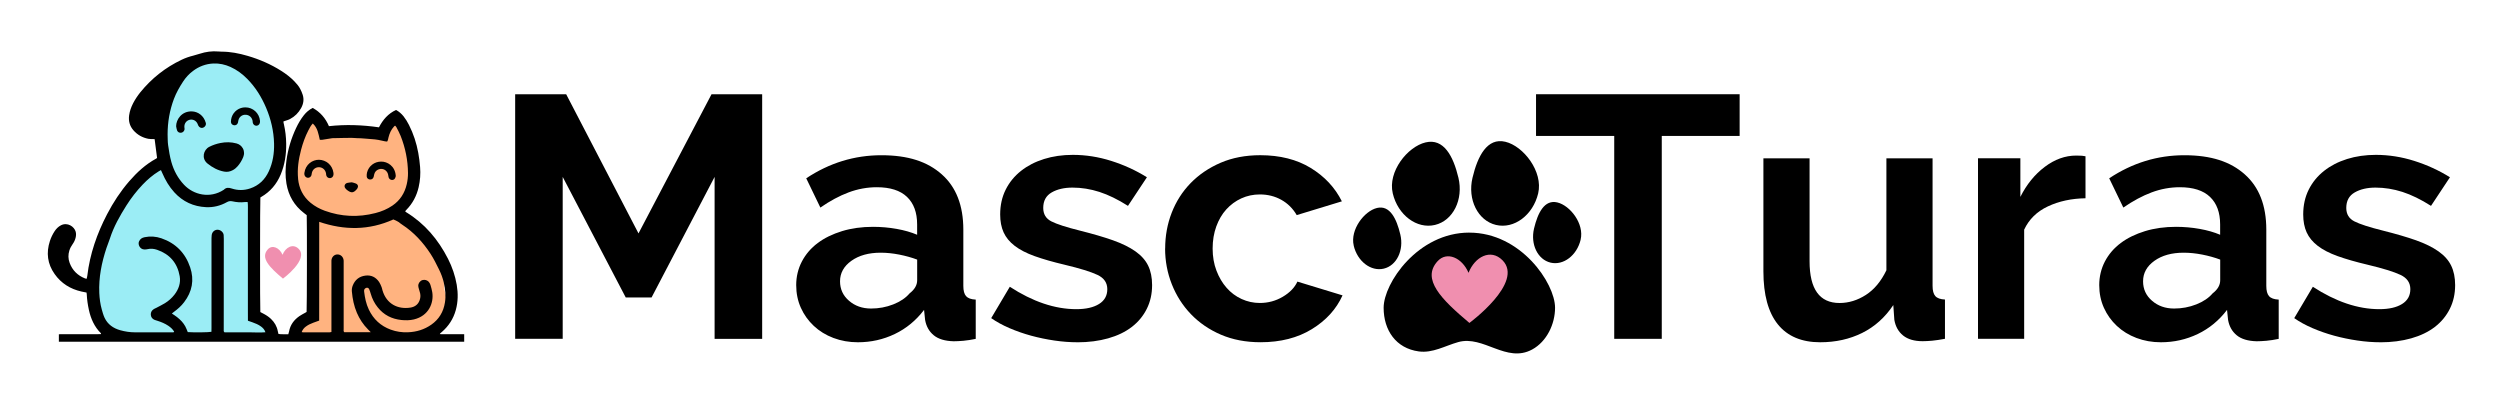 <svg viewBox="0 0 750 121.06" xmlns="http://www.w3.org/2000/svg" data-sanitized-data-name="Capa 1" data-name="Capa 1" id="Capa_1">
  <defs>
    <style>
      .cls-1 {
        fill: none;
      }

      .cls-2 {
        fill: #ffb380;
      }

      .cls-3 {
        fill: #9bedf5;
      }

      .cls-4 {
        fill: #f08faf;
      }
    </style>
  </defs>
  <g>
    <path d="M133.25,86.08c.36-.44-1.62-8.92-1.62-8.92l-3.41-4.52s-5.61-5.62-6.16-6.17c-.55-.55-2.65-5.4-2.65-5.4l2.65-4.08,1.32-3.56-1.87-14.89-2.31-3.59-7.5,4.86-15.19-.67-2.86-4.19s-1.69-.11-2.33,1.65c-.64,1.76-1.52,4.42-1.85,6.06-.33,1.65-1.43,6.93-1.43,8.86s.8,4.03.95,5.24c.15,1.21,3.24,6.06,3.35,6.39.11.33,1.1,3.85,1.1,4.18v19.28l-1.1,7.27-3.85,5.62,6.39,1.5h36.02v-3.38s3.97-3.64,3.97-4.74c0-1.1-1.93-6.39-1.57-6.83Z" class="cls-2"></path>
    <path d="M86.98,25.69l-2.28.73s-11.9-7.66-12.48-7.58c-.59.09-6.32-1.68-7.49-1.68s-6.61-.03-8.37,1.68c-1.76,1.7-8.81,5.23-9.69,8.46-.88,3.23-.15,7.34,0,9.32.15,1.99,1.47,8.3,1.47,8.74s.44,1.5-.73,3.1c-1.18,1.6-5.43,4.39-5.88,4.98-.44.59-12.14,20.41-12.14,20.41l-1.52,15.86s3.67,8.23,3.82,8.81c.15.59,7.2,1.91,7.2,1.91h18.06l21.59.59s2.2-2.35,2.2-2.79-4.3-3.97-4.3-3.97l-.99-6.46.99-11.46-1.58-9.55.88-4.11,2.57-8,4.99-3.88.59-8.76-1.32-6.17,4.41-5.51v-4.7h0Z" class="cls-3"></path>
    <path d="M133.04,100.27c-.33,0-.66-.02-1.08-.03.08-.18.08-.22.11-.24.15-.13.31-.26.46-.39,2.07-1.78,3.48-3.96,4.21-6.6.69-2.5.71-5.03.28-7.57-.47-2.73-1.36-5.33-2.61-7.79-2.94-5.78-6.98-10.57-12.56-13.99-.11-.06-.19-.17-.31-.28.14-.16.25-.29.36-.41,1.88-1.91,3.09-4.2,3.69-6.8.46-2,.61-4.03.44-6.07-.12-1.42-.29-2.84-.55-4.24-.53-2.92-1.44-5.72-2.79-8.38-.46-.91-.99-1.78-1.62-2.58-.62-.77-1.35-1.42-2.25-1.91-2.36,1.08-3.96,2.92-5.13,5.21-5-.73-9.97-.9-15.01-.35-1.01-2.37-2.58-4.22-4.88-5.47-1.05.53-1.91,1.27-2.64,2.19-.93,1.18-1.68,2.47-2.32,3.82-1.46,3.09-2.44,6.33-2.9,9.72-.32,2.33-.4,4.67,0,7,.62,3.6,2.33,6.55,5.24,8.79.29.22.58.45.84.65.1,1.57.07,28.16-.04,29.03-.12.07-.26.16-.4.24-.59.34-1.21.63-1.76,1.02-1.62,1.13-2.74,2.61-3.1,4.61-.05.26-.14.51-.23.83-1-.06-1.97.08-2.95-.09-.07-.31-.15-.57-.2-.83-.27-1.46-.98-2.66-2.04-3.68-.72-.69-1.55-1.21-2.43-1.66-.27-.14-.53-.28-.77-.4-.12-.98-.1-33.65.01-34.37.08-.05.17-.11.25-.16,2.71-1.57,4.63-3.82,5.84-6.71,1.24-2.96,1.7-6.08,1.66-9.25-.02-1.97-.25-3.93-.69-5.86-.07-.28-.16-.58-.13-.84.69-.25,1.37-.4,1.96-.71,1.45-.76,2.57-1.89,3.35-3.32.68-1.24.9-2.56.47-3.93-.19-.61-.45-1.21-.75-1.78-.44-.85-1.07-1.57-1.73-2.26-1.18-1.23-2.53-2.26-3.97-3.17-3.14-1.99-6.53-3.46-10.1-4.5-2.55-.75-5.14-1.26-7.81-1.26-.31,0-.61-.02-.92-.05-1.92-.17-3.79.08-5.62.68-.65.21-1.3.41-1.95.57-1.19.29-2.34.69-3.45,1.22-4.9,2.32-9.04,5.6-12.45,9.81-.81,1.01-1.52,2.09-2.12,3.23-.6,1.15-1.03,2.36-1.21,3.65-.23,1.67.16,3.18,1.27,4.46,1.19,1.38,2.72,2.23,4.51,2.58.46.09.94.06,1.41.08.16,0,.31.01.46.02.25,1.91.49,3.75.73,5.61,0,.01-.02.05-.04.07-.08.06-.16.12-.25.17-3.15,1.71-5.73,4.1-8.06,6.78-2.61,3.02-4.79,6.33-6.63,9.87-3.04,5.83-5.18,11.94-5.95,18.5-.03.29-.12.58-.18.88-.2-.03-.34-.03-.46-.08-2.24-.88-3.82-2.42-4.66-4.69-.45-1.22-.47-2.46-.08-3.7.22-.69.55-1.31.97-1.9.42-.59.73-1.22.9-1.92.15-.6.19-1.21.03-1.81-.42-1.57-2.49-2.94-4.42-1.94-.81.42-1.42,1.04-1.91,1.79-.6.92-1.07,1.89-1.41,2.93-1.15,3.53-.74,6.85,1.41,9.89,1.99,2.82,4.73,4.52,8.08,5.27.49.11.98.2,1.5.3.03.21.06.37.07.54.07,1.56.3,3.11.63,4.63.58,2.67,1.65,5.1,3.62,7.05.03.03,0,.12.02.24-.33.01-.65.03-.98.03-3.57,0-7.13,0-10.7,0-.32,0-.64,0-.96.02v2.25h121.6v-2.27c-2.08,0-4.16,0-6.24,0ZM52.17,29.69c.7-1.85,1.67-3.55,2.75-5.21.81-1.24,1.78-2.3,2.96-3.18,1.81-1.37,3.85-2.14,6.12-2.25,1.79-.08,3.51.3,5.14,1.03,1.91.86,3.57,2.1,5.03,3.58,2.47,2.5,4.28,5.43,5.65,8.64,1.46,3.44,2.31,7.03,2.4,10.77.07,2.88-.36,5.69-1.58,8.33-1.15,2.49-2.98,4.26-5.61,5.14-1.83.61-3.69.62-5.5.02-.93-.31-1.69-.35-2.4.38-4.14,2.71-9.05,1.52-11.9-1.49-1.86-1.96-3.11-4.3-3.83-6.88-.45-1.62-.72-3.31-.96-4.99-.16-1.07-.11-2.17-.16-3.25,0-3.67.61-7.22,1.9-10.66ZM75.52,99.69c-1.39.01-2.79,0-4.18,0h-4c-.31-.27-.22-.56-.22-.82,0-9.07.01-18.13.02-27.2,0-.37-.03-.75-.04-1.12-.03-.8-.88-1.61-1.81-1.63-.9-.02-1.67.66-1.78,1.62-.07.57-.06,1.15-.06,1.73,0,8.69,0,17.39,0,26.08,0,.4-.01.81-.02,1.19-.73.18-5.26.23-7.1.09-.24-.56-.44-1.17-.75-1.73-.29-.53-.66-1.03-1.06-1.48-.43-.48-.92-.9-1.42-1.3-.47-.38-1-.69-1.54-1.06.21-.17.38-.32.57-.46,1.16-.84,2.23-1.78,3.1-2.93,2.43-3.17,3.1-6.69,1.82-10.47-1.44-4.28-4.33-7.23-8.63-8.71-1.63-.56-3.32-.68-5.02-.33-.78.16-1.36.5-1.7,1.29-.4.93.32,2.38,1.61,2.39.3,0,.62,0,.91-.08.99-.25,1.98-.14,2.91.18,3.8,1.31,6.1,3.97,6.78,7.92.35,2.03-.3,3.89-1.56,5.53-.8,1.03-1.76,1.89-2.87,2.57-.84.51-1.73.94-2.59,1.4-.24.13-.5.21-.73.36-.62.39-.97.96-.92,1.7.05.73.46,1.27,1.15,1.55.28.12.58.19.87.28,1.14.36,2.23.81,3.23,1.48.71.48,1.33,1.04,1.75,1.76-.09.26-.29.21-.44.21-3.77,0-7.54,0-11.31,0-1.5,0-2.98-.23-4.42-.63-2.09-.59-3.76-1.75-4.7-3.75-.37-.79-.6-1.66-.84-2.5-.45-1.61-.66-3.25-.74-4.92-.2-4.64.7-9.11,2.15-13.49.32-.97.73-1.9,1.04-2.87,1.14-3.55,2.97-6.76,4.94-9.89,1.42-2.24,3.04-4.34,4.87-6.26,1.46-1.53,3.05-2.9,4.86-4.01.17-.11.36-.2.64-.35.16.36.28.64.41.91.91,2.1,2.05,4.06,3.6,5.76,2.55,2.8,5.76,4.27,9.52,4.45,2.21.11,4.32-.42,6.26-1.51.55-.31,1.04-.37,1.64-.24,1.23.27,2.48.39,3.74.22.26-.04.53,0,.85,0,.12,1.11.04,2.19.06,3.27.01,1.05,0,2.11,0,3.16v22.73c0,1.05,0,2.11,0,3.16,0,1.08,0,2.17.01,3.28.47.16.88.31,1.3.45.93.33,1.84.69,2.64,1.29.58.43,1.06.93,1.31,1.72-1.42.11-2.77.04-4.11.04ZM89.43,53.61c-.3-2.95.15-5.82.89-8.66.53-2.01,1.22-3.96,2.17-5.8.37-.72.74-1.45,1.34-2.1,1.46,1.31,1.7,3.12,2.11,4.89.25,0,.49.03.7,0,1.01-.15,2.01-.33,3.01-.48.27-.04.54-.01.81-.02.95-.02,1.9-.05,2.84-.06.74-.01,1.49-.04,2.23-.02.54,0,1.09.09,1.63.09,1.43,0,2.84.2,4.26.28,1.4.07,2.75.34,4.1.67.19.05.4.04.62.07.27-.39.31-.83.41-1.25.3-1.2.78-2.31,1.63-3.24.07-.08.15-.14.22-.21.02-.02.06-.03.15-.06.11.13.27.26.36.43.45.88.93,1.74,1.29,2.65,1.41,3.57,2.16,7.28,2.2,11.12.01,1.12-.12,2.24-.37,3.33-.61,2.69-2,4.87-4.3,6.44-1.56,1.06-3.28,1.78-5.1,2.24-5.14,1.33-10.22,1.11-15.21-.7-1.54-.56-2.97-1.34-4.24-2.38-2.27-1.87-3.47-4.31-3.76-7.2ZM129.38,97.41c-2.09,1.46-4.43,2.17-6.97,2.27-1.78.08-3.52-.17-5.2-.79-3.02-1.11-5.19-3.14-6.57-6.03-.81-1.71-1.18-3.53-1.4-5.39-.02-.13-.02-.27,0-.41.04-.35.36-.65.75-.73.27-.06.6.08.75.41.19.43.34.89.47,1.34.43,1.52,1.13,2.91,2.12,4.14,1.81,2.28,4.22,3.48,7.08,3.78,1.25.13,2.51.12,3.75-.17,4.5-1.07,6.03-5,5.52-8.17-.12-.73-.33-1.45-.54-2.17-.08-.29-.24-.57-.42-.81-.46-.63-1.27-.87-2-.65-.7.22-1.24.93-1.24,1.69,0,.3.09.6.17.89.12.46.28.91.39,1.37.17.75.09,1.49-.19,2.2-.49,1.27-1.5,1.92-2.78,2.11-3.73.56-7.12-1.1-8.32-5.17-.1-.32-.14-.67-.27-.98-.22-.53-.43-1.08-.75-1.55-.98-1.43-2.36-2.13-4.1-1.91-1.88.24-3.17,1.29-3.84,3.07-.2.54-.28,1.12-.23,1.7.2,2.21.63,4.36,1.51,6.41.8,1.86,1.9,3.52,3.33,4.96.23.23.46.47.84.85h-7.96c-.29-.3-.18-.66-.18-.98,0-3.8,0-7.61,0-11.41v-8.25c0-.27,0-.54,0-.81-.05-1.09-.85-1.9-1.87-1.89-.97,0-1.75.8-1.8,1.84-.02.47,0,.95,0,1.43v20c-.22.04-.37.1-.53.1-2.65,0-5.3,0-7.95,0-.12,0-.24-.03-.45-.06.26-.73.69-1.24,1.23-1.65.68-.52,1.45-.88,2.25-1.17.57-.21,1.14-.41,1.77-.64.03-3.31.01-6.6.01-9.89,0-3.26,0-6.52,0-9.78v-9.96c7.54,2.57,14.92,2.59,22.26-.72.69.34,1.5.61,2.12,1.21.15.14.33.24.5.35,3.5,2.28,6.26,5.29,8.53,8.77.96,1.48,1.74,3.07,2.52,4.65.64,1.29,1.14,2.6,1.45,3.99.45,1.97.67,3.94.34,5.96-.44,2.79-1.78,5.03-4.1,6.65Z"></path>
    <path d="M62.26,49.07c1.46,1.18,3.09,2.06,4.97,2.41.95.18,1.81,0,2.64-.45.54-.29,1.01-.69,1.41-1.15.72-.82,1.28-1.75,1.69-2.76.15-.37.2-.78.24-.94.01-.76-.11-1.25-.37-1.7-.43-.74-1.05-1.22-1.88-1.45-1.6-.44-3.22-.45-4.83-.13-1.17.23-2.29.61-3.35,1.15-1.75.89-2.42,3.49-.53,5.01Z"></path>
    <path d="M54.27,39.83c.49-.02.96-.41,1.08-.93.05-.22,0-.46-.03-.69-.1-1.05.51-1.97,1.49-2.25,1-.28,1.98.17,2.44,1.14.1.21.16.45.28.65.3.52.89.75,1.38.57.63-.24,1-.84.83-1.45-.61-2.23-2.38-3.39-4.16-3.45-3.1-.1-4.74,2.46-4.74,4.45.09.42.13.87.29,1.27.19.47.6.72,1.14.69Z"></path>
    <path d="M70.22,37.58c.54.07.99-.22,1.16-.77.08-.26.1-.53.16-.79.22-.89.98-1.52,1.89-1.59,1.12-.08,2.05.6,2.32,1.71.05.23.04.47.09.7.11.49.53.85.99.88.47.03.93-.26,1.09-.75.07-.22.1-.47.08-.69-.18-2.31-2.11-4.08-4.41-4.07-1.85,0-3.5,1.17-4.09,2.95-.15.44-.22.93-.22,1.39,0,.56.41.96.93,1.03Z"></path>
    <path d="M93.42,52.6c.08-.22.08-.46.13-.69.22-1.07,1.11-1.78,2.18-1.75,1.05.03,1.91.8,2.08,1.87.03.2.02.41.08.6.15.53.62.85,1.15.81.51-.04.94-.44,1-.98.03-.2.02-.41,0-.61-.33-2.39-2.24-3.89-4.37-3.92-1.94,0-4,1.36-4.35,3.92-.02.17-.03.34,0,.51.07.53.51.94,1.02.98.45.04.93-.27,1.09-.75Z"></path>
    <path d="M110.92,53.84c.55.07,1-.2,1.17-.75.09-.29.11-.6.2-.89.2-.7.67-1.17,1.35-1.41,1.17-.4,2.37.21,2.75,1.4.1.32.11.67.19.99.1.42.51.77.95.81.4.03.76-.13.95-.47.14-.25.27-.57.24-.85-.22-2.85-2.49-4.23-4.4-4.19-1.98,0-3.69,1.31-4.2,3.22-.1.39-.13.81-.11,1.21.03.52.41.87.91.94Z"></path>
    <path d="M104.28,57.13c1.06.75,1.72.85,2.77-.38.04-.05.08-.11.12-.16.4-.61.27-1.21-.38-1.52-.42-.2-.89-.27-1.26-.38-.34.04-.57.06-.81.09-.2.03-.41.05-.6.11-.73.25-.98,1.01-.51,1.61.18.24.41.45.66.62Z"></path>
    <rect height="87.14" width="125.6" y="15.03" x="13.46" class="cls-1"></rect>
    <path d="M84.76,76.44c.89-2.27,3.16-3.49,4.84-1.78,3.13,3.16-4.71,8.93-4.71,8.93-3.99-3.36-6.88-6.23-4.53-8.8,1.31-1.44,3.49-.51,4.41,1.66Z" class="cls-4"></path>
  </g>
  <g>
    <path d="M521.89,40.78h-23.36v60.87h-14.26v-60.87h-23.46v-12.51h61.08v12.51Z"></path>
    <path d="M546.07,102.68c-5.58,0-9.82-1.79-12.71-5.37-2.89-3.58-4.34-8.89-4.34-15.92v-33.9h13.85v30.9c0,8.34,3,12.51,8.99,12.51,2.75,0,5.39-.81,7.91-2.43,2.51-1.62,4.56-4.08,6.15-7.39v-33.59h13.85v38.24c0,1.45.27,2.48.83,3.1.55.62,1.52.97,2.89,1.03v11.78c-1.45.27-2.72.47-3.82.57-1.1.1-2.07.15-2.89.15-2.48,0-4.43-.57-5.84-1.7-1.41-1.14-2.29-2.7-2.64-4.7l-.31-4.44c-2.48,3.72-5.6,6.51-9.35,8.37-3.76,1.86-7.94,2.79-12.56,2.79Z"></path>
    <path d="M625.65,59.48c-4.2.07-7.96.88-11.27,2.43-3.31,1.55-5.68,3.88-7.13,6.98v32.76h-13.85v-54.16h12.71v11.58c1.86-3.72,4.29-6.72,7.29-8.99,3-2.27,6.15-3.41,9.46-3.41.76,0,1.33.02,1.7.05.38.04.74.09,1.09.16v12.61Z"></path>
    <path d="M648.28,102.68c-2.62,0-5.06-.43-7.34-1.29-2.27-.86-4.24-2.07-5.89-3.62-1.65-1.55-2.95-3.36-3.88-5.43-.93-2.07-1.4-4.34-1.4-6.82s.57-4.91,1.7-7.08c1.14-2.17,2.72-4.01,4.75-5.53,2.03-1.52,4.46-2.7,7.29-3.57,2.82-.86,5.93-1.29,9.3-1.29,2.41,0,4.77.21,7.08.62,2.31.41,4.36,1,6.15,1.76v-3.1c0-3.58-1.02-6.34-3.05-8.27-2.03-1.93-5.05-2.89-9.04-2.89-2.89,0-5.72.52-8.47,1.55-2.76,1.03-5.58,2.55-8.48,4.55l-4.24-8.78c6.96-4.62,14.47-6.92,22.53-6.92s13.83,1.91,18.14,5.74c4.31,3.82,6.46,9.35,6.46,16.59v16.85c0,1.45.27,2.48.83,3.1.55.62,1.52.97,2.89,1.03v11.78c-1.31.27-2.53.47-3.67.57-1.14.1-2.12.15-2.95.15-2.62-.07-4.62-.67-5.99-1.81-1.38-1.14-2.24-2.67-2.58-4.6l-.31-3c-2.41,3.17-5.34,5.58-8.78,7.23-3.45,1.65-7.13,2.48-11.06,2.48ZM652.21,92.56c2.34,0,4.56-.41,6.67-1.24,2.1-.83,3.74-1.93,4.91-3.31,1.52-1.17,2.27-2.48,2.27-3.93v-6.2c-1.65-.62-3.45-1.12-5.37-1.5-1.93-.38-3.79-.57-5.58-.57-3.58,0-6.51.81-8.78,2.43-2.27,1.62-3.41,3.67-3.41,6.15,0,2.34.89,4.29,2.69,5.84,1.79,1.55,3.99,2.33,6.61,2.33Z"></path>
    <path d="M714.11,102.68c-2.21,0-4.5-.17-6.87-.52-2.38-.35-4.7-.83-6.98-1.45-2.27-.62-4.44-1.38-6.51-2.27-2.07-.89-3.89-1.89-5.48-3l5.58-9.41c6.89,4.48,13.54,6.72,19.95,6.72,2.89,0,5.17-.52,6.82-1.55,1.65-1.03,2.48-2.51,2.48-4.44s-.98-3.36-2.95-4.29c-1.96-.93-5.26-1.95-9.87-3.05-3.51-.83-6.51-1.69-8.99-2.58-2.48-.89-4.48-1.93-5.99-3.1-1.52-1.17-2.62-2.51-3.31-4.03-.69-1.52-1.03-3.31-1.03-5.37,0-2.76.55-5.24,1.65-7.44,1.1-2.2,2.64-4.08,4.6-5.63,1.96-1.55,4.27-2.74,6.92-3.57,2.65-.83,5.53-1.24,8.63-1.24,3.86,0,7.7.6,11.52,1.81,3.82,1.21,7.39,2.84,10.7,4.91l-5.68,8.58c-3.03-1.93-5.89-3.32-8.58-4.19-2.69-.86-5.37-1.29-8.06-1.29-2.48,0-4.57.48-6.25,1.45-1.69.97-2.53,2.52-2.53,4.65,0,1.86.81,3.2,2.43,4.03,1.62.83,4.5,1.76,8.63,2.79,3.86.97,7.15,1.93,9.87,2.89,2.72.97,4.96,2.07,6.72,3.31,1.76,1.24,3.03,2.67,3.82,4.29.79,1.62,1.19,3.57,1.19,5.84,0,2.62-.53,5-1.6,7.13-1.07,2.14-2.57,3.94-4.5,5.43-1.93,1.48-4.29,2.62-7.08,3.41-2.79.79-5.87,1.19-9.25,1.19Z"></path>
    <path d="M474.2,71.89c-1.13,4.73-5.17,7.82-9.03,6.9-3.86-.92-6.08-5.5-4.96-10.23,1.13-4.73,3.13-8.75,6.99-7.83,3.86.92,8.12,6.43,6.99,11.16"></path>
    <path d="M406.11,73.69c1.12,4.73,5.17,7.82,9.03,6.9,3.86-.92,6.08-5.5,4.96-10.23-1.12-4.73-3.13-8.89-6.99-7.97-3.86.92-8.12,6.56-6.99,11.29"></path>
    <path d="M417.83,58.02c1.55,6.52,7.22,10.76,12.66,9.46,5.44-1.29,8.59-7.63,7.04-14.15-1.55-6.52-4.41-11.9-9.85-10.61-5.44,1.29-11.4,8.78-9.85,15.29"></path>
    <path d="M461.45,58.02c-1.55,6.52-7.22,10.76-12.66,9.46-5.44-1.29-8.59-7.63-7.04-14.15,1.55-6.52,4.41-12.1,9.85-10.8,5.44,1.29,11.4,8.97,9.85,15.49"></path>
    <path d="M440.8,69.78c-15.47,0-25.71,15.2-25.71,22.54,0,6.73,3.67,12.18,10.56,13.11,4.15.56,7.85-1.68,11.81-2.8,7.59-2.14,14.44,6.43,22.19,2.22,4.39-2.39,6.87-7.64,6.87-12.52,0-7.35-10.25-22.54-25.71-22.54"></path>
    <path d="M214.38,101.65v-48.58l-18.91,36.17h-7.75l-18.91-36.17v48.58h-14.26V28.27h15.3l21.7,41.75,21.91-41.75h15.19v73.38h-14.26Z"></path>
    <path d="M257.37,102.68c-2.62,0-5.06-.43-7.34-1.29-2.27-.86-4.24-2.07-5.89-3.62-1.65-1.55-2.95-3.36-3.88-5.43-.93-2.07-1.4-4.34-1.4-6.82s.57-4.91,1.71-7.08c1.14-2.17,2.72-4.01,4.75-5.53,2.03-1.52,4.46-2.7,7.29-3.57,2.82-.86,5.93-1.29,9.3-1.29,2.41,0,4.77.21,7.08.62,2.31.41,4.36,1,6.15,1.76v-3.1c0-3.58-1.02-6.34-3.05-8.27-2.03-1.93-5.05-2.89-9.04-2.89-2.89,0-5.72.52-8.47,1.55-2.76,1.03-5.58,2.55-8.47,4.55l-4.24-8.78c6.96-4.62,14.47-6.92,22.53-6.92s13.83,1.91,18.14,5.74c4.31,3.82,6.46,9.35,6.46,16.59v16.85c0,1.45.27,2.48.83,3.1.55.62,1.51.97,2.89,1.03v11.78c-1.31.27-2.53.47-3.67.57-1.14.1-2.12.15-2.95.15-2.62-.07-4.62-.67-5.99-1.81-1.38-1.14-2.24-2.67-2.58-4.6l-.31-3c-2.41,3.17-5.34,5.58-8.78,7.23-3.45,1.65-7.13,2.48-11.06,2.48ZM261.3,92.56c2.34,0,4.56-.41,6.67-1.24,2.1-.83,3.74-1.93,4.91-3.31,1.51-1.17,2.27-2.48,2.27-3.93v-6.2c-1.65-.62-3.45-1.12-5.37-1.5-1.93-.38-3.79-.57-5.58-.57-3.58,0-6.51.81-8.78,2.43-2.27,1.62-3.41,3.67-3.41,6.15,0,2.34.89,4.29,2.69,5.84,1.79,1.55,4,2.33,6.61,2.33Z"></path>
    <path d="M323.2,102.68c-2.21,0-4.5-.17-6.87-.52-2.38-.35-4.7-.83-6.98-1.45-2.27-.62-4.44-1.38-6.51-2.27-2.07-.89-3.89-1.89-5.48-3l5.58-9.41c6.89,4.48,13.54,6.72,19.95,6.72,2.89,0,5.17-.52,6.82-1.55,1.65-1.03,2.48-2.51,2.48-4.44s-.98-3.36-2.95-4.29c-1.96-.93-5.25-1.95-9.87-3.05-3.51-.83-6.51-1.69-8.99-2.58-2.48-.89-4.48-1.93-5.99-3.1-1.52-1.17-2.62-2.51-3.31-4.03-.69-1.52-1.03-3.31-1.03-5.37,0-2.76.55-5.24,1.65-7.44,1.1-2.2,2.64-4.08,4.6-5.63,1.96-1.55,4.27-2.74,6.92-3.57,2.65-.83,5.53-1.24,8.63-1.24,3.86,0,7.7.6,11.52,1.81,3.82,1.21,7.39,2.84,10.7,4.91l-5.68,8.58c-3.03-1.93-5.89-3.32-8.58-4.19-2.69-.86-5.37-1.29-8.06-1.29-2.48,0-4.57.48-6.25,1.45-1.69.97-2.53,2.52-2.53,4.65,0,1.86.81,3.2,2.43,4.03,1.62.83,4.5,1.76,8.63,2.79,3.86.97,7.15,1.93,9.87,2.89,2.72.97,4.96,2.07,6.72,3.31,1.76,1.24,3.03,2.67,3.82,4.29.79,1.62,1.19,3.57,1.19,5.84,0,2.62-.53,5-1.6,7.13-1.07,2.14-2.57,3.94-4.5,5.43-1.93,1.48-4.29,2.62-7.08,3.41-2.79.79-5.88,1.19-9.25,1.19Z"></path>
    <path d="M349.55,74.57c0-3.79.65-7.37,1.96-10.75,1.31-3.37,3.2-6.34,5.68-8.89,2.48-2.55,5.48-4.58,8.99-6.1,3.51-1.51,7.47-2.27,11.89-2.27,5.92,0,10.97,1.28,15.14,3.82,4.17,2.55,7.29,5.89,9.35,10.02l-13.54,4.13c-1.17-2-2.72-3.53-4.65-4.6-1.93-1.07-4.07-1.6-6.41-1.6-2,0-3.86.4-5.58,1.19-1.72.79-3.22,1.9-4.5,3.31-1.28,1.41-2.27,3.12-3,5.12-.72,2-1.09,4.2-1.09,6.61s.38,4.62,1.14,6.61c.76,2,1.77,3.72,3.05,5.17,1.27,1.45,2.77,2.57,4.5,3.36,1.72.79,3.55,1.19,5.48,1.19,2.48,0,4.77-.62,6.87-1.86,2.1-1.24,3.57-2.75,4.39-4.55l13.54,4.13c-1.86,4.13-4.93,7.51-9.2,10.13-4.27,2.62-9.4,3.93-15.4,3.93-4.41,0-8.37-.76-11.89-2.27-3.51-1.51-6.51-3.57-8.99-6.15-2.48-2.58-4.39-5.58-5.74-8.99-1.34-3.41-2.01-6.98-2.01-10.7Z"></path>
    <path d="M440.56,81.84c1.87-4.78,6.64-7.35,10.19-3.76,6.59,6.66-9.93,18.8-9.93,18.8-8.4-7.07-14.48-13.12-9.54-18.53,2.77-3.04,7.34-1.08,9.28,3.49Z" class="cls-4"></path>
  </g>
</svg>